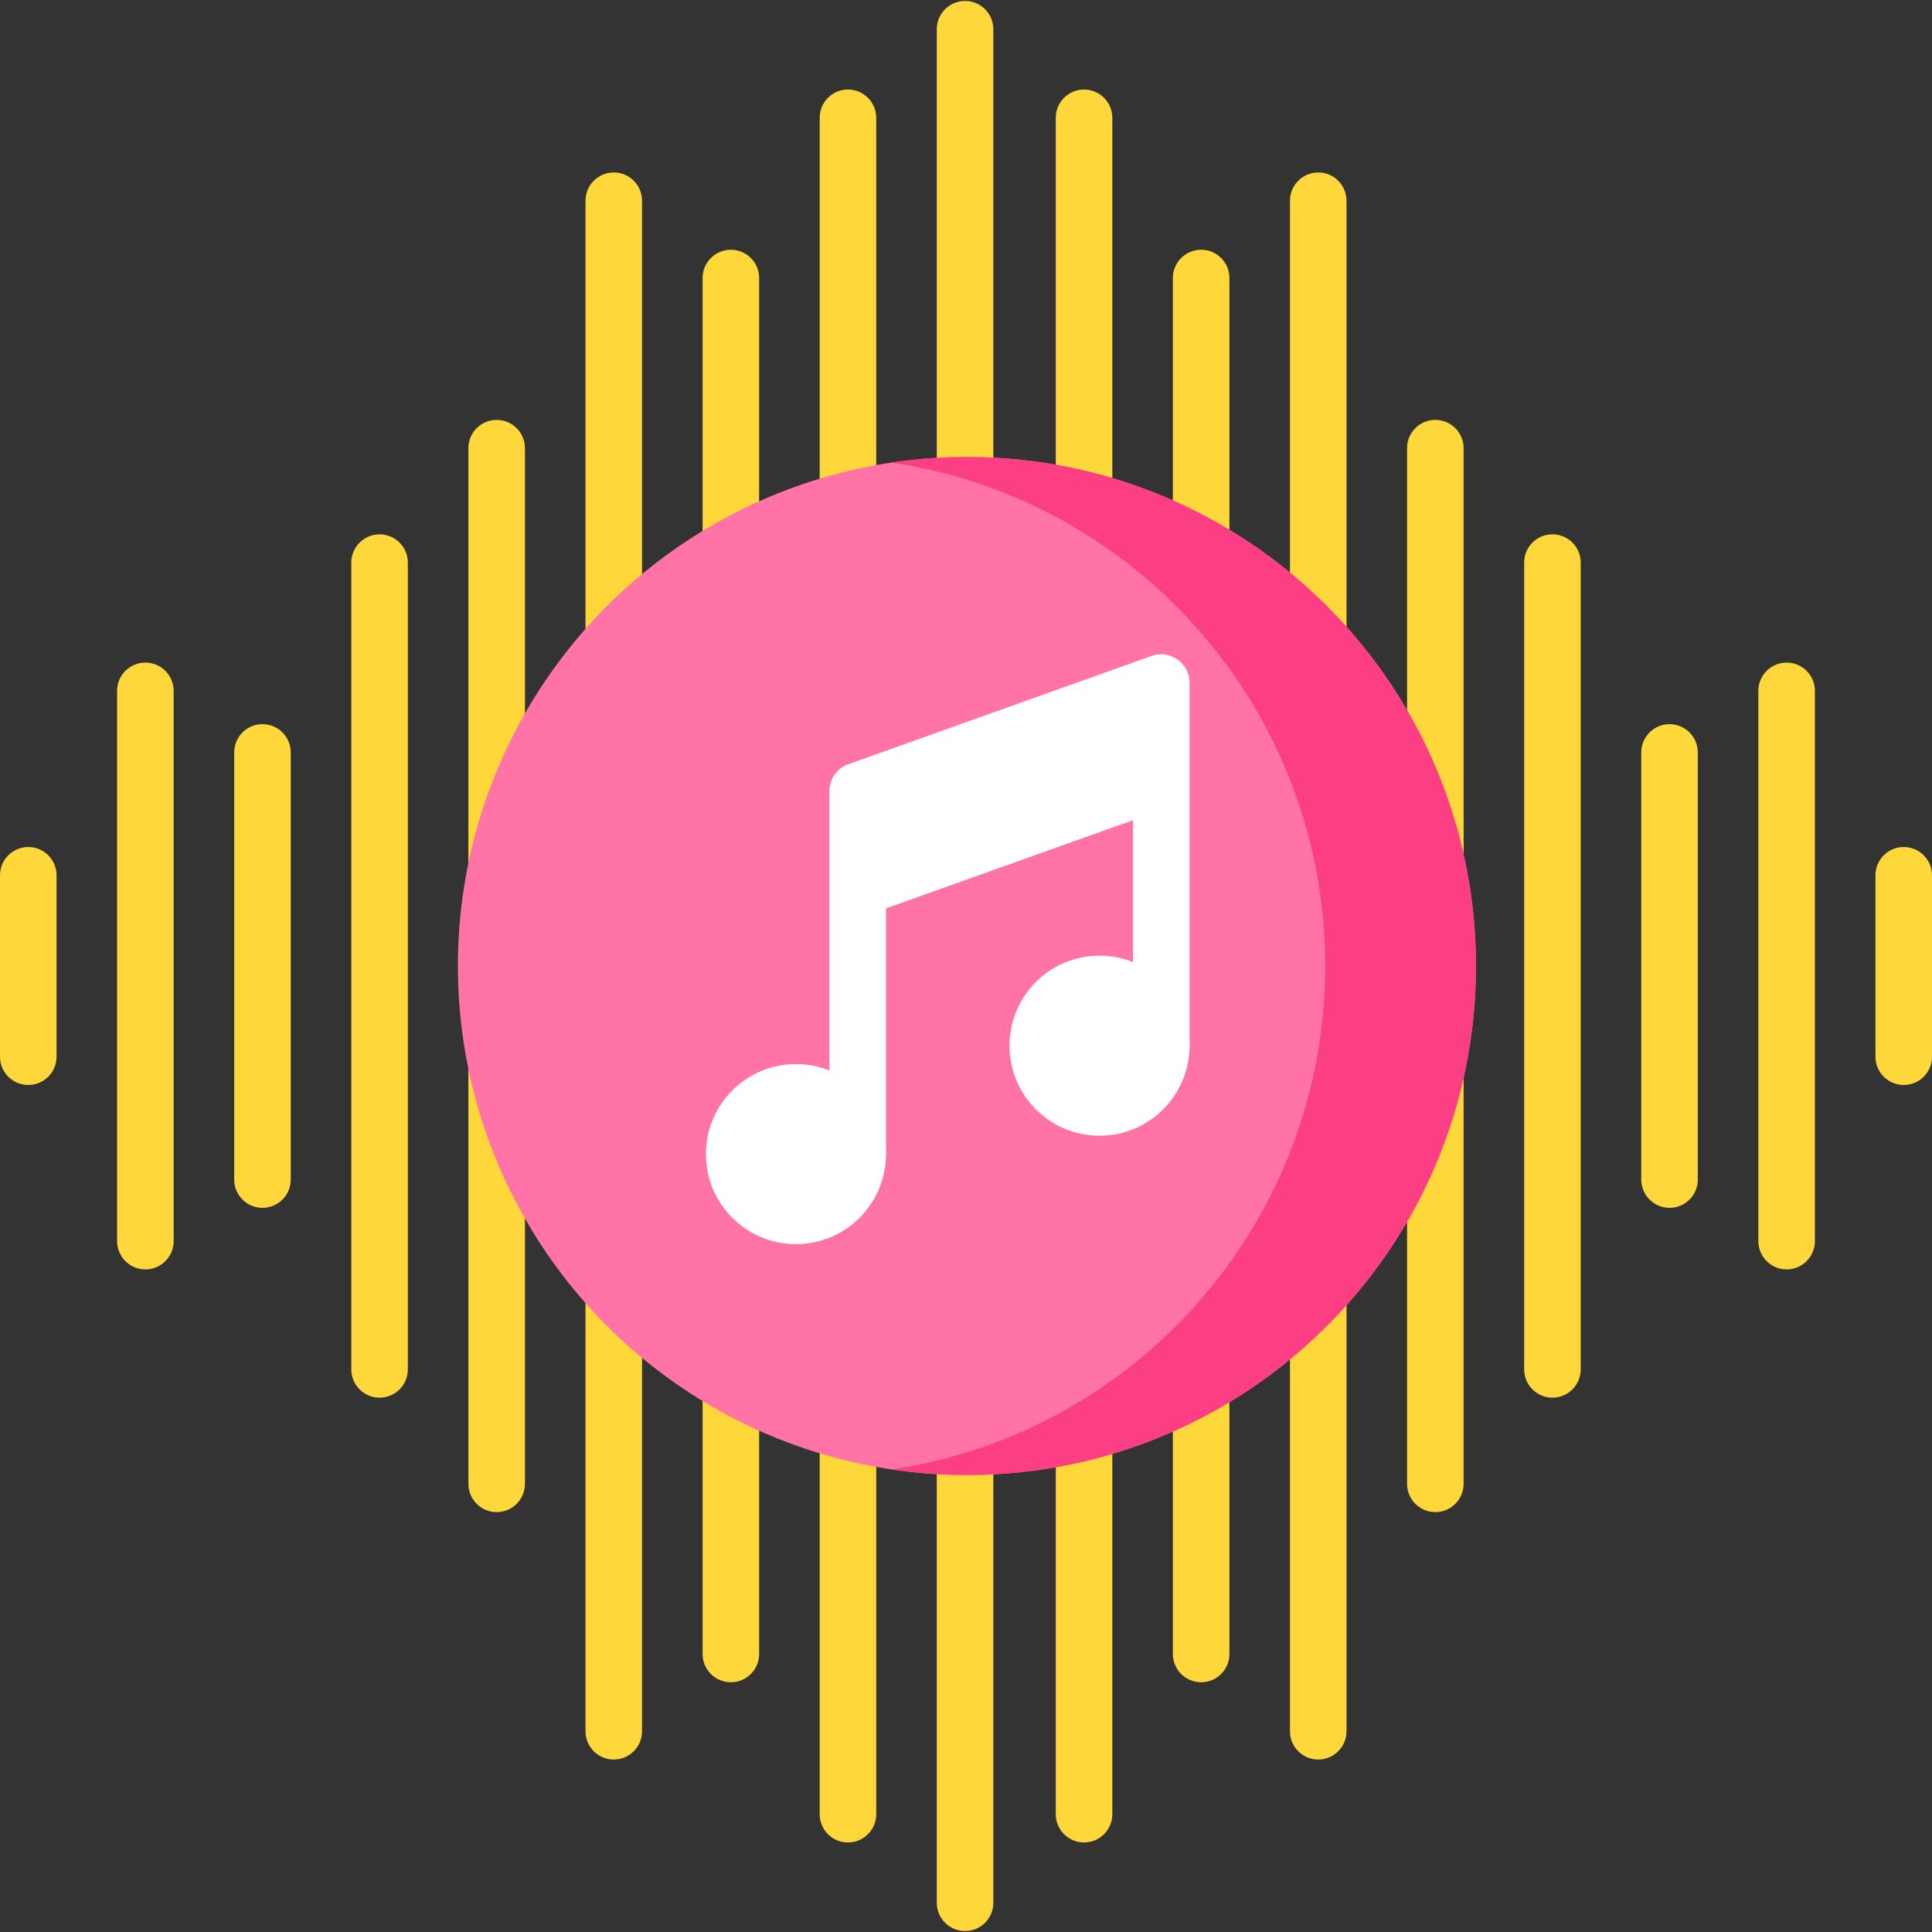 <?xml version="1.0" encoding="UTF-8"?> <svg xmlns="http://www.w3.org/2000/svg" id="Layer_1" height="512" viewBox="0 0 512.5 512.5" width="512"><rect x="0" y="0" width="512.5" height="512.5" fill="#333333" stroke="none"/><g><g><g><g><path d="m505 287.813c-4.143 0-7.5-3.358-7.5-7.5v-48.126c0-4.142 3.357-7.5 7.5-7.5s7.5 3.358 7.5 7.5v48.126c0 4.142-3.357 7.5-7.5 7.5z" fill="#fed73a"></path></g><g><path d="m473.938 336.735c-4.143 0-7.5-3.358-7.5-7.5v-145.97c0-4.142 3.357-7.5 7.5-7.5s7.5 3.358 7.5 7.5v145.971c0 4.141-3.358 7.499-7.5 7.499z" fill="#fed73a"></path></g><g><path d="m442.875 320.402c-4.143 0-7.5-3.358-7.5-7.5v-113.304c0-4.142 3.357-7.5 7.5-7.5s7.5 3.358 7.5 7.5v113.304c0 4.142-3.357 7.5-7.5 7.5z" fill="#fed73a"></path></g><g><path d="m411.813 370.758c-4.143 0-7.5-3.358-7.5-7.5v-214.016c0-4.142 3.357-7.5 7.5-7.5s7.5 3.358 7.5 7.5v214.017c0 4.141-3.358 7.499-7.5 7.499z" fill="#fed73a"></path></g><g><path d="m380.75 401.115c-4.143 0-7.5-3.358-7.5-7.5v-274.73c0-4.142 3.357-7.5 7.5-7.5s7.5 3.358 7.5 7.5v274.73c0 4.142-3.357 7.5-7.5 7.5z" fill="#fed73a"></path></g><g><path d="m349.688 466.75c-4.143 0-7.5-3.358-7.5-7.5v-406c0-4.142 3.357-7.5 7.5-7.5s7.5 3.358 7.5 7.5v406c0 4.142-3.358 7.5-7.5 7.5z" fill="#fed73a"></path></g><g><path d="m318.625 446.25c-4.143 0-7.5-3.358-7.5-7.5v-365c0-4.142 3.357-7.5 7.5-7.5s7.5 3.358 7.5 7.5v365c0 4.142-3.357 7.5-7.5 7.5z" fill="#fed73a"></path></g><g><path d="m287.563 488.75c-4.143 0-7.5-3.358-7.5-7.5v-450c0-4.142 3.357-7.5 7.5-7.5s7.5 3.358 7.5 7.5v450c0 4.142-3.358 7.5-7.5 7.5z" fill="#fed73a"></path></g></g><g><path d="m7.5 287.813c-4.143 0-7.5-3.358-7.5-7.5v-48.126c0-4.142 3.357-7.5 7.5-7.5s7.5 3.358 7.5 7.5v48.126c0 4.142-3.357 7.5-7.5 7.5z" fill="#fed73a"></path></g><g><path d="m38.563 336.735c-4.143 0-7.5-3.358-7.5-7.5v-145.97c0-4.142 3.357-7.5 7.5-7.5s7.5 3.358 7.5 7.5v145.971c0 4.141-3.358 7.499-7.5 7.499z" fill="#fed73a"></path></g><g><path d="m69.625 320.402c-4.143 0-7.5-3.358-7.5-7.5v-113.304c0-4.142 3.357-7.5 7.5-7.5s7.5 3.358 7.5 7.5v113.304c0 4.142-3.357 7.5-7.5 7.5z" fill="#fed73a"></path></g><g><path d="m100.688 370.758c-4.143 0-7.5-3.358-7.5-7.5v-214.016c0-4.142 3.357-7.5 7.5-7.5s7.5 3.358 7.5 7.5v214.017c0 4.141-3.358 7.499-7.5 7.499z" fill="#fed73a"></path></g><g><path d="m131.75 401.115c-4.143 0-7.5-3.358-7.5-7.5v-274.73c0-4.142 3.357-7.5 7.5-7.5s7.5 3.358 7.5 7.5v274.73c0 4.142-3.357 7.5-7.5 7.5z" fill="#fed73a"></path></g><g><path d="m162.813 466.75c-4.143 0-7.5-3.358-7.5-7.5v-406c0-4.142 3.357-7.5 7.5-7.5s7.5 3.358 7.5 7.5v406c0 4.142-3.358 7.5-7.5 7.5z" fill="#fed73a"></path></g><g><path d="m193.875 446.25c-4.143 0-7.5-3.358-7.5-7.5v-365c0-4.142 3.357-7.5 7.5-7.5s7.5 3.358 7.5 7.5v365c0 4.142-3.357 7.5-7.5 7.5z" fill="#fed73a"></path></g><g><path d="m224.938 488.75c-4.143 0-7.5-3.358-7.5-7.5v-450c0-4.142 3.357-7.5 7.5-7.5s7.5 3.358 7.5 7.5v450c0 4.142-3.358 7.5-7.5 7.5z" fill="#fed73a"></path></g><g><path d="m256 512.25c-4.143 0-7.5-3.358-7.5-7.5v-497c0-4.142 3.357-7.5 7.5-7.5s7.5 3.358 7.5 7.5v497c0 4.142-3.357 7.5-7.5 7.5z" fill="#fed73a"></path></g></g><g><circle cx="256.5" cy="256.25" fill="#ff73a6" r="135.034"></circle><path d="m256.5 121.216c-6.796 0-13.473.508-20 1.477 65.092 9.665 115.034 65.776 115.034 133.557s-49.942 123.892-115.034 133.557c6.527.969 13.204 1.477 20 1.477 74.577 0 135.034-60.457 135.034-135.034s-60.457-135.034-135.034-135.034z" fill="#fc3f84"></path><g fill="#fff"><circle cx="211.14" cy="306.151" r="23.883"></circle><circle cx="291.672" cy="277.389" r="23.883"></circle><path d="m315.503 180.189c-.532-4.722-5.486-7.817-9.971-6.213l-80.531 28.761c-2.957 1.055-4.978 3.939-4.978 7.063v25.885 70.465c0 4.142 3.357 7.5 7.5 7.5s7.5-3.358 7.5-7.5v-65.18l65.531-23.404v59.823c0 4.142 3.357 7.5 7.5 7.5s7.5-3.358 7.5-7.5v-70.465-25.884c.001-.288-.019-.571-.051-.851zm-80.48 44.854v-9.957l65.531-23.404v9.957z"></path><path d="m307.5 205.167-80.5 29.334v-26.138l80.5-29.334z"></path></g></g></g></svg> 